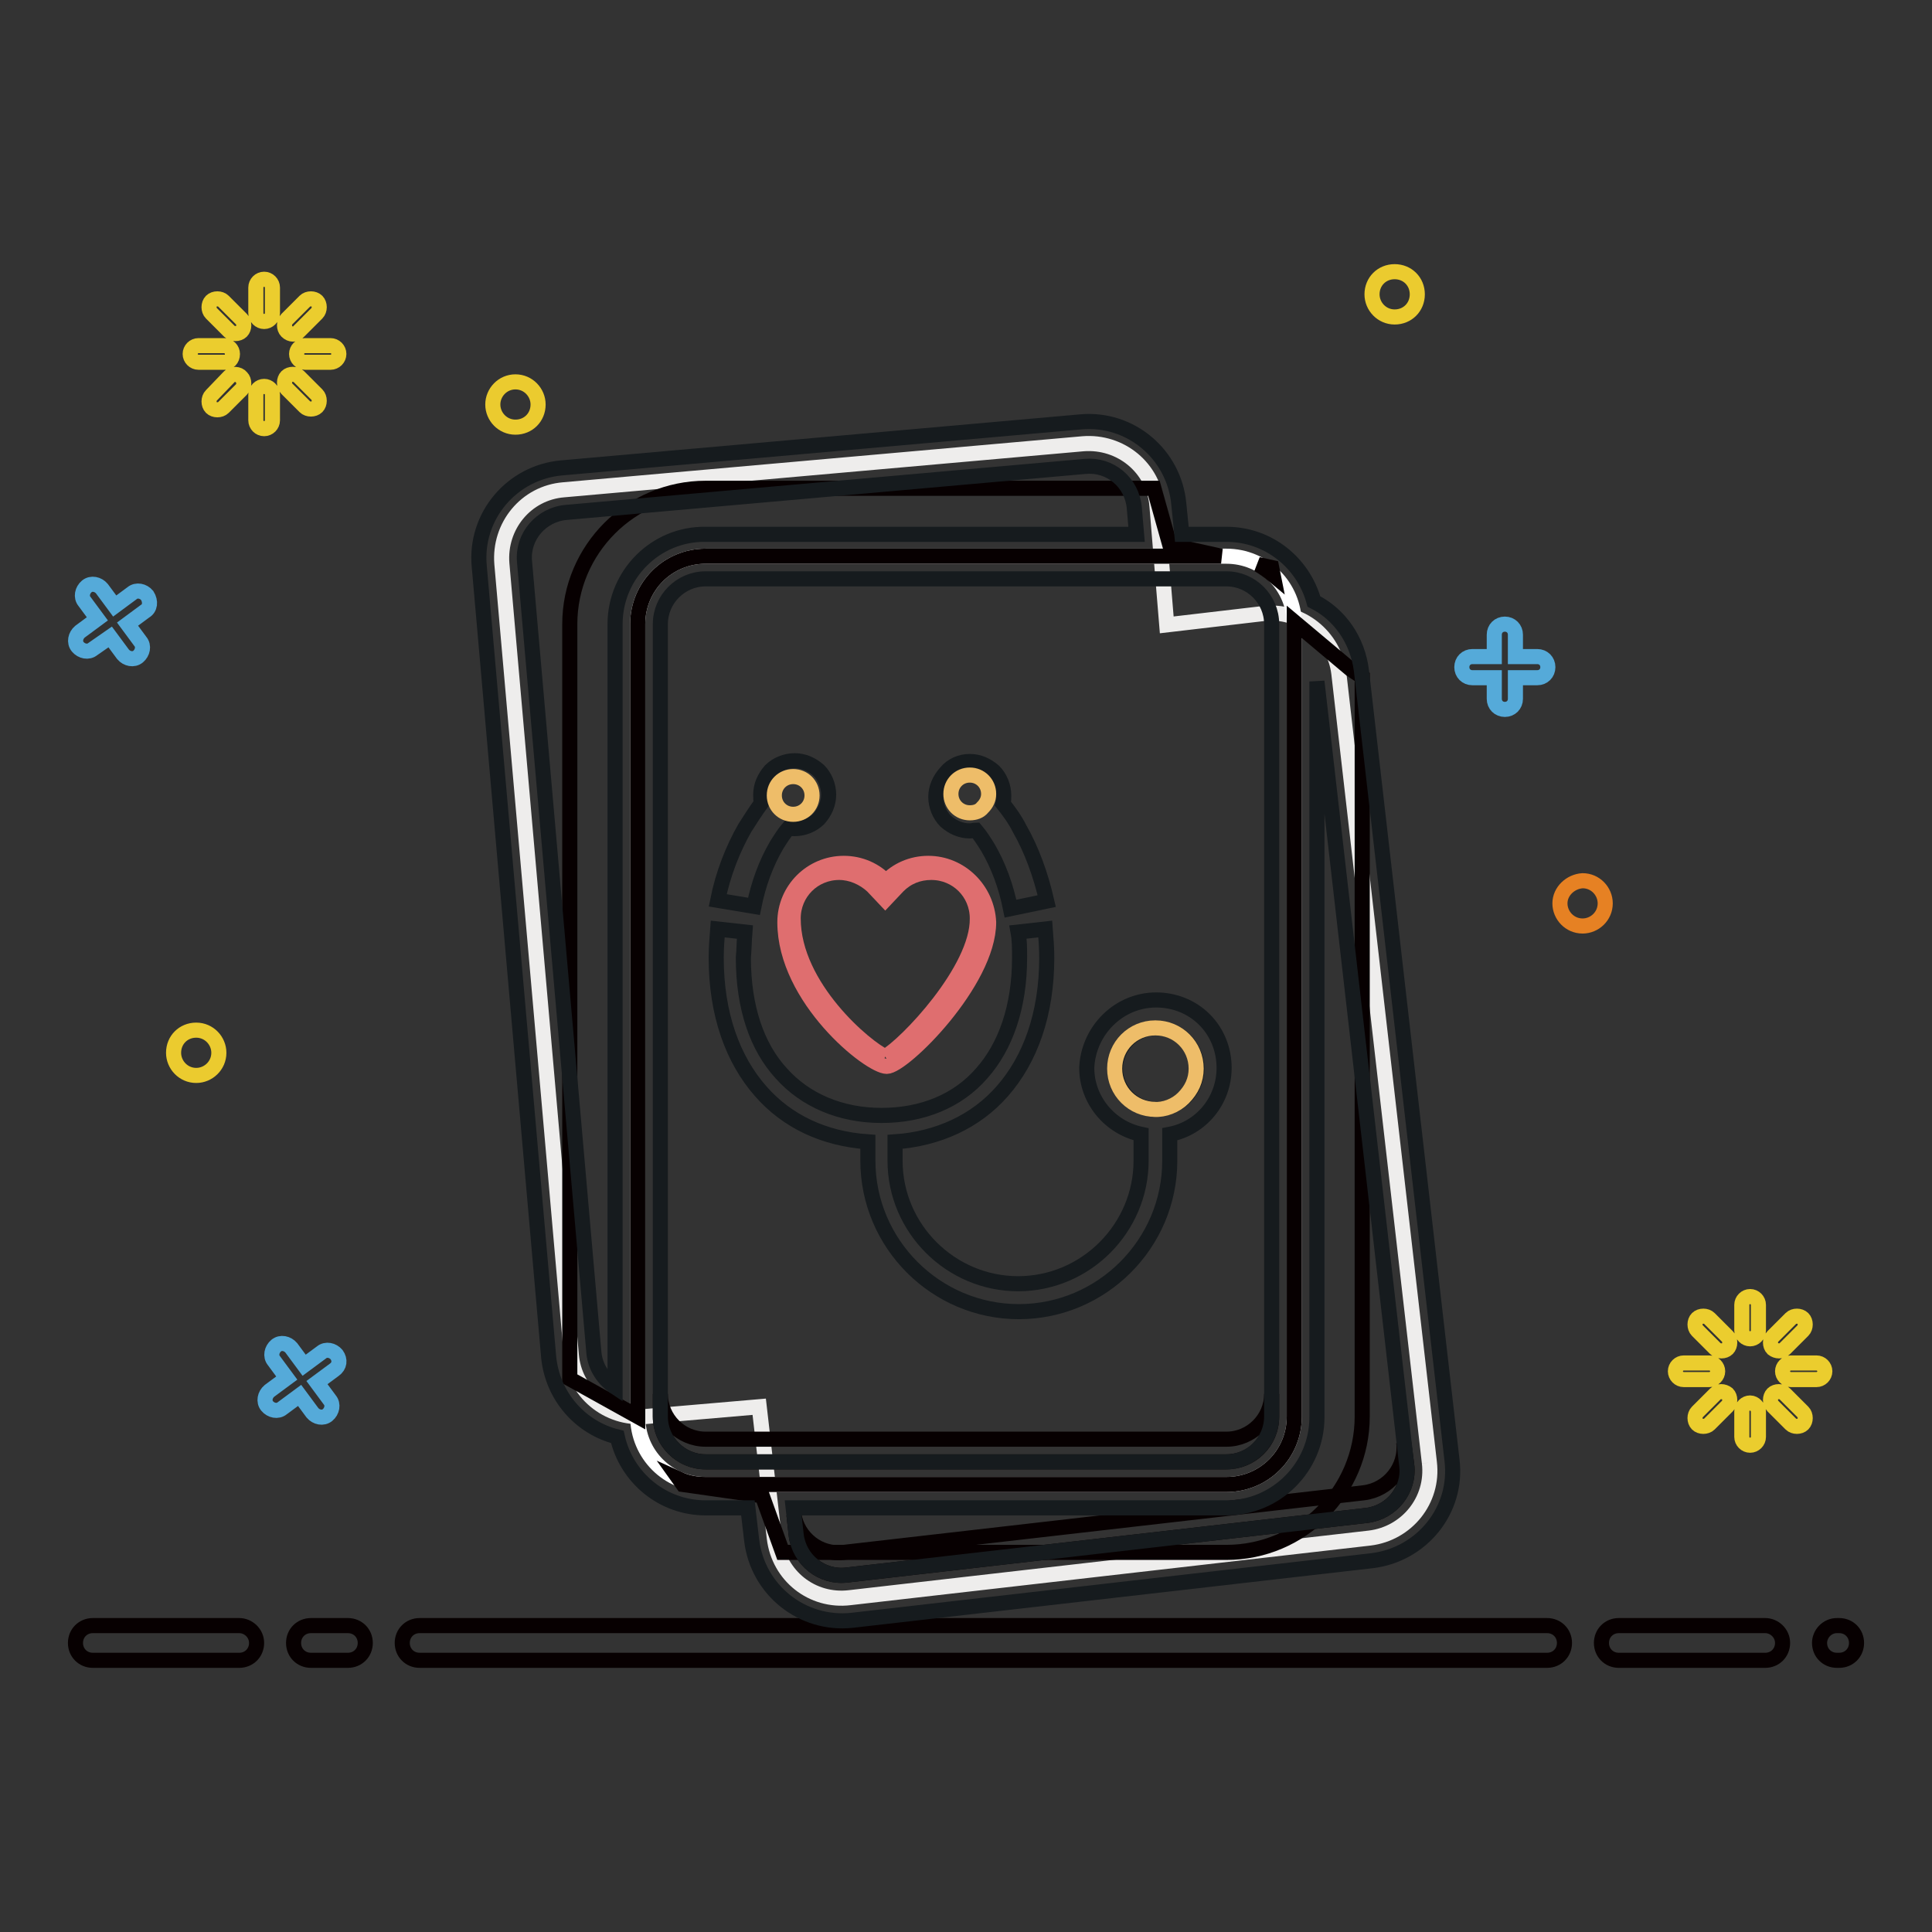 <?xml version="1.0" encoding="utf-8"?>
<!-- Svg Vector Icons : http://www.onlinewebfonts.com/icon -->
<!DOCTYPE svg PUBLIC "-//W3C//DTD SVG 1.1//EN" "http://www.w3.org/Graphics/SVG/1.1/DTD/svg11.dtd">
<svg version="1.1" xmlns="http://www.w3.org/2000/svg" xmlns:xlink="http://www.w3.org/1999/xlink" x="0px" y="0px" viewBox="0 0 256 256" enable-background="new 0 0 256 256" xml:space="preserve">
<rect x="0" y="0" width="256" height="256" fill="#333333" stroke="none"/>
<g> <path stroke-width="2" fill-opacity="0" stroke="#070001"  d="M46.1,215.4h-4.9c-1.3,0-2.3,1-2.3,2.3c0,1.3,1,2.3,2.3,2.3h4.9c1.3,0,2.3-1,2.3-2.3 C48.4,216.4,47.4,215.4,46.1,215.4z M205,215.4H55.6c-1.3,0-2.3,1-2.3,2.3c0,1.3,1,2.3,2.3,2.3H205c1.3,0,2.3-1,2.3-2.3l0,0 C207.3,216.4,206.3,215.4,205,215.4L205,215.4z M31.7,215.4H12.3c-1.3,0-2.3,1-2.3,2.3c0,1.3,1,2.3,2.3,2.3h19.4 c1.3,0,2.3-1,2.3-2.3l0,0C34,216.4,32.9,215.4,31.7,215.4z M233.9,215.4h-19.4c-1.3,0-2.3,1-2.3,2.3c0,1.3,1,2.3,2.3,2.3h19.4 c1.3,0,2.3-1,2.3-2.3l0,0C236.2,216.4,235.1,215.4,233.9,215.4C233.9,215.4,233.9,215.4,233.9,215.4z M243.7,215.4h-0.3 c-1.3,0-2.3,1.1-2.3,2.3c0,1.3,1,2.3,2.3,2.3h0.3c1.3,0,2.3-1,2.3-2.3C246,216.4,245,215.4,243.7,215.4z"/> <path stroke-width="2" fill-opacity="0" stroke="#ebcd2e"  d="M227.6,181.7c0-0.6-0.5-1.1-1.1-1.1h-3.4c-0.6,0-1.1,0.5-1.1,1.1l0,0c0,0.6,0.5,1.1,1.1,1.1h3.4 C227.1,182.8,227.6,182.3,227.6,181.7C227.6,181.7,227.6,181.7,227.6,181.7z M240.7,180.6h-3.4c-0.6,0-1.1,0.5-1.1,1.1l0,0 c0,0.6,0.5,1.1,1.1,1.1h3.4c0.6,0,1.1-0.5,1.1-1.1C241.8,181.1,241.3,180.6,240.7,180.6L240.7,180.6L240.7,180.6z M226.5,174.7 c-0.4-0.4-1.2-0.4-1.6,0c-0.4,0.4-0.4,1.2,0,1.6c0,0,0,0,0,0l2.4,2.4c0.4,0.4,1.2,0.4,1.6,0c0.4-0.4,0.4-1.2,0-1.6c0,0,0,0,0,0 L226.5,174.7z M236.5,184.7c-0.4-0.4-1.2-0.4-1.6,0c-0.4,0.4-0.4,1.2,0,1.6c0,0,0,0,0,0l2.4,2.4c0.4,0.4,1.2,0.4,1.6,0 c0.4-0.4,0.4-1.2,0-1.6c0,0,0,0,0,0L236.5,184.7L236.5,184.7z M231.9,171.8c-0.6,0-1.1,0.5-1.1,1.1v3.4c0,0.6,0.5,1.1,1.1,1.1 c0.6,0,1.1-0.5,1.1-1.1v-3.4C233,172.3,232.5,171.8,231.9,171.8z M231.9,185.9c-0.6,0-1.1,0.5-1.1,1.1v3.4c0,0.6,0.5,1.1,1.1,1.1 c0.6,0,1.1-0.5,1.1-1.1l0,0v-3.4C233,186.5,232.5,185.9,231.9,185.9z M236.5,178.7l2.4-2.4c0.4-0.4,0.4-1.2,0-1.6c0,0,0,0,0,0 c-0.4-0.4-1.2-0.4-1.6,0l-2.4,2.4c-0.4,0.4-0.4,1.2,0,1.6c0,0,0,0,0,0C235.4,179.1,236.1,179.1,236.5,178.7L236.5,178.7z  M227.3,184.7l-2.4,2.4c-0.4,0.4-0.4,1.2,0,1.6c0,0,0,0,0,0c0.4,0.4,1.2,0.4,1.6,0l2.4-2.4c0.4-0.4,0.4-1.2,0-1.6c0,0,0,0,0,0 C228.4,184.3,227.7,184.3,227.3,184.7z"/> <path stroke-width="2" fill-opacity="0" stroke="#e68123"  d="M206.7,119.7c0,1.6,1.3,3,3,3c1.6,0,3-1.3,3-3l0,0c0-1.6-1.3-3-3-3C208.1,116.8,206.7,118.1,206.7,119.7z" /> <path stroke-width="2" fill-opacity="0" stroke="#ebcb2f"  d="M181.8,39c0,1.6,1.3,3,3,3s3-1.3,3-3s-1.3-3-3-3S181.8,37.3,181.8,39z"/> <path stroke-width="2" fill-opacity="0" stroke="#55aad9"  d="M203.7,89.8h-2.9v2.8c0,0.8-0.6,1.4-1.4,1.4s-1.4-0.6-1.4-1.4v-2.8h-2.9c-0.8,0-1.4-0.6-1.4-1.4 c0-0.8,0.6-1.4,1.4-1.4h2.9v-2.9c0-0.8,0.6-1.4,1.4-1.4s1.4,0.6,1.4,1.4V87h2.9c0.8,0,1.4,0.6,1.4,1.4S204.5,89.8,203.7,89.8z"/> <path stroke-width="2" fill-opacity="0" stroke="#ebcd2e"  d="M30.8,46.9c0-0.6-0.5-1.1-1.1-1.1h-3.4c-0.6,0-1.1,0.5-1.1,1.1c0,0,0,0,0,0c0,0.6,0.5,1.1,1.1,1.1h3.4 C30.3,48.1,30.8,47.6,30.8,46.9z M43.8,45.8h-3.4c-0.6,0-1.1,0.5-1.1,1.1c0,0,0,0,0,0c0,0.6,0.5,1.1,1.1,1.1h3.4 c0.6,0,1.1-0.5,1.1-1.1C44.9,46.3,44.4,45.8,43.8,45.8L43.8,45.8z M29.6,39.9c-0.4-0.4-1.2-0.4-1.6,0c-0.4,0.4-0.4,1.2,0,1.6 c0,0,0,0,0,0l2.4,2.4c0.4,0.4,1.2,0.4,1.6,0c0.4-0.4,0.4-1.2,0-1.6c0,0,0,0,0,0L29.6,39.9z M39.6,49.9c-0.4-0.4-1.2-0.4-1.6,0 c-0.4,0.4-0.4,1.2,0,1.6c0,0,0,0,0,0l2.4,2.4c0.4,0.4,1.2,0.4,1.6,0c0.4-0.4,0.4-1.2,0-1.6c0,0,0,0,0,0L39.6,49.9z M35,37 c-0.6,0-1.1,0.5-1.1,1.1v3.4c0,0.6,0.5,1.1,1.1,1.1c0.6,0,1.1-0.5,1.1-1.1l0,0v-3.4C36.1,37.5,35.6,37,35,37L35,37z M35,51.2 c-0.6,0-1.1,0.5-1.1,1.1v3.4c0,0.6,0.5,1.1,1.1,1.1c0.6,0,1.1-0.5,1.1-1.1l0,0v-3.4C36.1,51.7,35.6,51.2,35,51.2z M39.6,43.9 l2.4-2.4c0.4-0.4,0.4-1.2,0-1.6c0,0,0,0,0,0c-0.4-0.4-1.2-0.4-1.6,0L38,42.3c-0.4,0.4-0.4,1.2,0,1.6c0,0,0,0,0,0 C38.5,44.4,39.2,44.4,39.6,43.9z M30.4,49.9L28,52.4c-0.4,0.4-0.4,1.2,0,1.6c0,0,0,0,0,0c0.4,0.4,1.2,0.4,1.6,0l2.4-2.4 c0.4-0.4,0.4-1.2,0-1.6c0,0,0,0,0,0C31.6,49.5,30.8,49.5,30.4,49.9z"/> <path stroke-width="2" fill-opacity="0" stroke="#ebcb2f"  d="M65.3,53.6c0,1.6,1.3,3,3,3s3-1.3,3-3l0,0c0-1.6-1.3-3-3-3S65.3,52,65.3,53.6z"/> <path stroke-width="2" fill-opacity="0" stroke="#ebcb2f"  d="M23,139.5c0,1.6,1.3,3,3,3c1.6,0,3-1.3,3-3l0,0c0-1.6-1.3-3-3-3C24.3,136.5,23,137.8,23,139.5z"/> <path stroke-width="2" fill-opacity="0" stroke="#55aad9"  d="M44.3,181.5l-2.3,1.7l1.7,2.3c0.5,0.6,0.3,1.5-0.3,2c-0.6,0.5-1.5,0.3-2-0.3l-1.7-2.3l-2.3,1.7 c-0.6,0.5-1.5,0.3-2-0.3c-0.5-0.6-0.3-1.5,0.3-2c0,0,0,0,0,0l2.3-1.7l-1.7-2.3c-0.5-0.6-0.3-1.5,0.3-2c0,0,0,0,0,0 c0.6-0.5,1.5-0.3,2,0.3l1.7,2.3l2.3-1.7c0.6-0.5,1.5-0.3,2,0.3C45.1,180.2,45,181,44.3,181.5z M19.2,81l-2.3,1.7l1.7,2.3 c0.5,0.6,0.3,1.5-0.3,2l0,0c-0.6,0.5-1.5,0.3-2-0.3l-1.7-2.3L12.3,86c-0.6,0.5-1.5,0.3-2-0.3c-0.5-0.6-0.3-1.5,0.3-2l2.3-1.7 l-1.7-2.3c-0.5-0.6-0.3-1.5,0.3-2c0.6-0.5,1.5-0.3,2,0.3l0,0l1.7,2.3l2.3-1.7c0.6-0.5,1.5-0.3,2,0.3l0,0C20,79.7,19.9,80.6,19.2,81 z"/> <path stroke-width="2" fill-opacity="0" stroke="#eeedec"  d="M189.4,193.8l-12-104.6c-0.6-4.9-5.1-8.5-10-7.9l-12.8,1.5L153.3,67c-0.4-5-4.8-8.6-9.8-8.2l-68.8,6.1 c-5,0.4-8.6,4.8-8.2,9.8l9.2,104.8c0.4,5,4.8,8.6,9.8,8.2l15.1-1.3l2,17.4c0.6,5,5,8.5,10,7.9l68.9-7.9 C186.4,203.2,190,198.8,189.4,193.8"/> <path stroke-width="2" fill-opacity="0" stroke="#ffffff"  d="M162.5,73.7h-69c-5,0-9,4-9,9v105c0,5,4,9,9,9h69c5,0,9-4,9-9v-105C171.5,77.7,167.5,73.7,162.5,73.7"/> <path stroke-width="2" fill-opacity="0" stroke="#070001"  d="M168.5,75.2l-1.8-0.4c0.7,0.4,1.4,0.9,2,1.4L168.5,75.2z M161.8,73.7l-6.8-1.5l-2.1-7.5H93.5 c-9.9,0-18,8.1-18,18v100l9,5v-105c0-5,4-9,9-9H161.8z M179,88.7l-7.5-6.3c0,0.1,0,0.2,0,0.3v105c0,5-4,9-9,9h-69 c-1.2,0-2.4-0.2-3.5-0.7l0.5,0.7l10.5,1.5l2.7,7.5h58.8c9.9,0,18-8.1,18-18v-98L179,88.7z"/> <path stroke-width="2" fill-opacity="0" stroke="#070001"  d="M168.5,187.7v-3c0,3.3-2.7,6-6,6h-69c-3.3,0-6-2.7-6-6v3c0,3.3,2.7,6,6,6h69 C165.8,193.7,168.5,191.1,168.5,187.7 M186.4,194.1l-0.4-3c0.4,3.3-2,6.3-5.3,6.7l-68.9,7.9c-3.2,0.4-6.1-1.9-6.6-5l0.3,2.7 c0.4,3.3,3.4,5.7,6.7,5.3l68.9-7.9C184.4,200.4,186.8,197.4,186.4,194.1"/> <path stroke-width="2" fill-opacity="0" stroke="#df6e6f"  d="M123,114.4c-2.2,0-4.2,0.9-5.6,2.4c-1.4-1.5-3.4-2.4-5.6-2.4c-4.3,0-7.8,3.5-7.8,7.8 c0,10.1,11.2,19.1,13.5,19.1c2.2,0,13.5-11.2,13.5-19.1C130.8,117.9,127.3,114.4,123,114.4"/> <path stroke-width="2" fill-opacity="0" stroke="#df6e6f"  d="M117.3,140c-2.5-1.1-12.2-9.2-12.2-18.3c0-3.4,2.7-6.1,6.1-6.1c1.6,0,3.2,0.7,4.4,1.8l1.7,1.8l1.7-1.8 c1.2-1.2,2.7-1.8,4.4-1.8c3.4,0,6.1,2.7,6.1,6.1C129.6,128.5,120,138.5,117.3,140"/> <path stroke-width="2" fill-opacity="0" stroke="#161b1e"  d="M192.4,193.5l-12-104.6c-0.5-4.1-2.9-7.5-6.3-9.2c-1.4-5.1-6-8.9-11.6-8.9h-5.9l-0.4-4 c-0.6-6.6-6.4-11.5-13-10.9l-68.8,6.1c-6.6,0.6-11.5,6.4-10.9,13l9.2,104.8c0.5,5.2,4.2,9.4,9.1,10.6c1.2,5.4,6,9.4,11.7,9.4h5.6 l0.5,4.3c0.8,6.6,6.7,11.3,13.3,10.6l68.9-7.9C188.4,206,193.2,200.1,192.4,193.5 M81.5,82.7v101.1c-1.5-1-2.6-2.6-2.8-4.5 L69.5,74.4c-0.3-3.3,2.2-6.2,5.5-6.5l68.8-6.1c3.3-0.3,6.2,2.1,6.5,5.5l0.3,3.5H93.5C86.9,70.7,81.5,76.1,81.5,82.7 M93.5,193.7 c-3.3,0-6-2.7-6-6v-105c0-3.3,2.7-6,6-6h69c3.3,0,6,2.7,6,6v105c0,3.3-2.7,6-6,6H93.5z M181.1,200.8l-68.9,7.9 c-3.3,0.4-6.3-2-6.7-5.3l-0.4-3.6h57.4c6.6,0,12-5.4,12-12V90.3l11.9,103.9C186.8,197.4,184.4,200.4,181.1,200.8"/> <path stroke-width="2" fill-opacity="0" stroke="#161b1e"  d="M128.5,100.9c1.2,0,2.3,0.5,3.2,1.3c0.8,0.8,1.3,2,1.3,3.2c0,0.4,0,0.7-0.1,1.1c0.8,1,1.6,2.1,2.2,3.3 c1.6,2.8,2.8,6.1,3.6,9.6l-4.8,1c-0.6-3-1.6-5.7-3-8.1c-0.5-0.8-1-1.6-1.6-2.3c-0.2,0-0.5,0.1-0.8,0.1c-1.2,0-2.3-0.5-3.2-1.3 c-0.8-0.8-1.3-2-1.3-3.2c0-1.2,0.5-2.3,1.3-3.2C126.1,101.4,127.3,100.9,128.5,100.9z M153.2,136.2c-1.4,0-2.8,0.6-3.8,1.6 c-1,1-1.6,2.4-1.6,3.8c0,1.4,0.6,2.8,1.6,3.8c1,1,2.4,1.6,3.8,1.6c1.4,0,2.8-0.6,3.8-1.6c1-1,1.6-2.4,1.6-3.8 c0-1.4-0.6-2.8-1.6-3.8S154.6,136.2,153.2,136.2L153.2,136.2z M153.2,132.5c2.4,0,4.7,0.9,6.4,2.6c1.7,1.7,2.6,4,2.6,6.4 c0,4.3-3,8-7.2,8.8v3.5c0,11-9,20-20,20c-11,0-20-9-20-20v-2.5c-5.8-0.4-10.7-2.7-14.2-6.7c-3.7-4.2-5.9-10.2-5.9-17.7 c0-1.3,0.1-2.5,0.2-3.8l3.6,0.4c-0.1,1.2-0.1,2.3-0.2,3.4c0,6.6,1.8,11.8,5,15.3c3.2,3.6,7.9,5.6,13.3,5.6s10.1-1.9,13.3-5.6 c3.1-3.5,5-8.7,5-15.3c0-1.2,0-2.3-0.2-3.4l3.6-0.4c0.1,1.3,0.2,2.5,0.2,3.8c0,7.5-2.2,13.5-5.9,17.7c-3.5,4-8.5,6.3-14.2,6.7v2.5 c0,9,7.4,16.3,16.3,16.3c9,0,16.3-7.4,16.3-16.3v-3.5c-4.2-0.9-7.2-4.6-7.2-8.8C144.2,136.6,148.2,132.5,153.2,132.5L153.2,132.5 L153.2,132.5L153.2,132.5z M95.1,119.3c0.7-3.5,2-6.8,3.6-9.6c0.7-1.1,1.4-2.2,2.2-3.3c-0.1-0.3-0.1-0.7-0.1-1.1 c0-1.2,0.5-2.3,1.3-3.2c0.8-0.8,2-1.3,3.2-1.3c1.2,0,2.3,0.5,3.2,1.3c0.8,0.8,1.3,2,1.3,3.2c0,1.2-0.5,2.3-1.3,3.2 c-0.8,0.8-2,1.3-3.2,1.3c-0.3,0-0.5,0-0.8-0.1c-0.6,0.7-1.1,1.5-1.6,2.3c-1.4,2.4-2.4,5.1-3,8.1L95.1,119.3L95.1,119.3L95.1,119.3z "/> <path stroke-width="2" fill-opacity="0" stroke="#eebd69"  d="M105.1,107.9c-1.4,0-2.5-1.1-2.5-2.5c0-1.4,1.1-2.5,2.5-2.5l0,0c1.4,0,2.5,1.1,2.5,2.5 C107.6,106.8,106.5,107.9,105.1,107.9C105.1,107.9,105.1,107.9,105.1,107.9L105.1,107.9z M128.5,107.7c-1.4,0-2.5-1.1-2.5-2.5 s1.1-2.5,2.5-2.5c1.4,0,2.5,1.1,2.5,2.5c0,0.7-0.3,1.3-0.8,1.8C129.8,107.5,129.2,107.7,128.5,107.7L128.5,107.7z M153.1,147 c-3,0-5.4-2.4-5.4-5.4c0-3,2.4-5.4,5.4-5.4c3,0,5.4,2.4,5.4,5.4c0,1.5-0.6,2.8-1.7,3.9c-1,1-2.5,1.6-3.9,1.5L153.1,147L153.1,147z" /></g>
</svg>